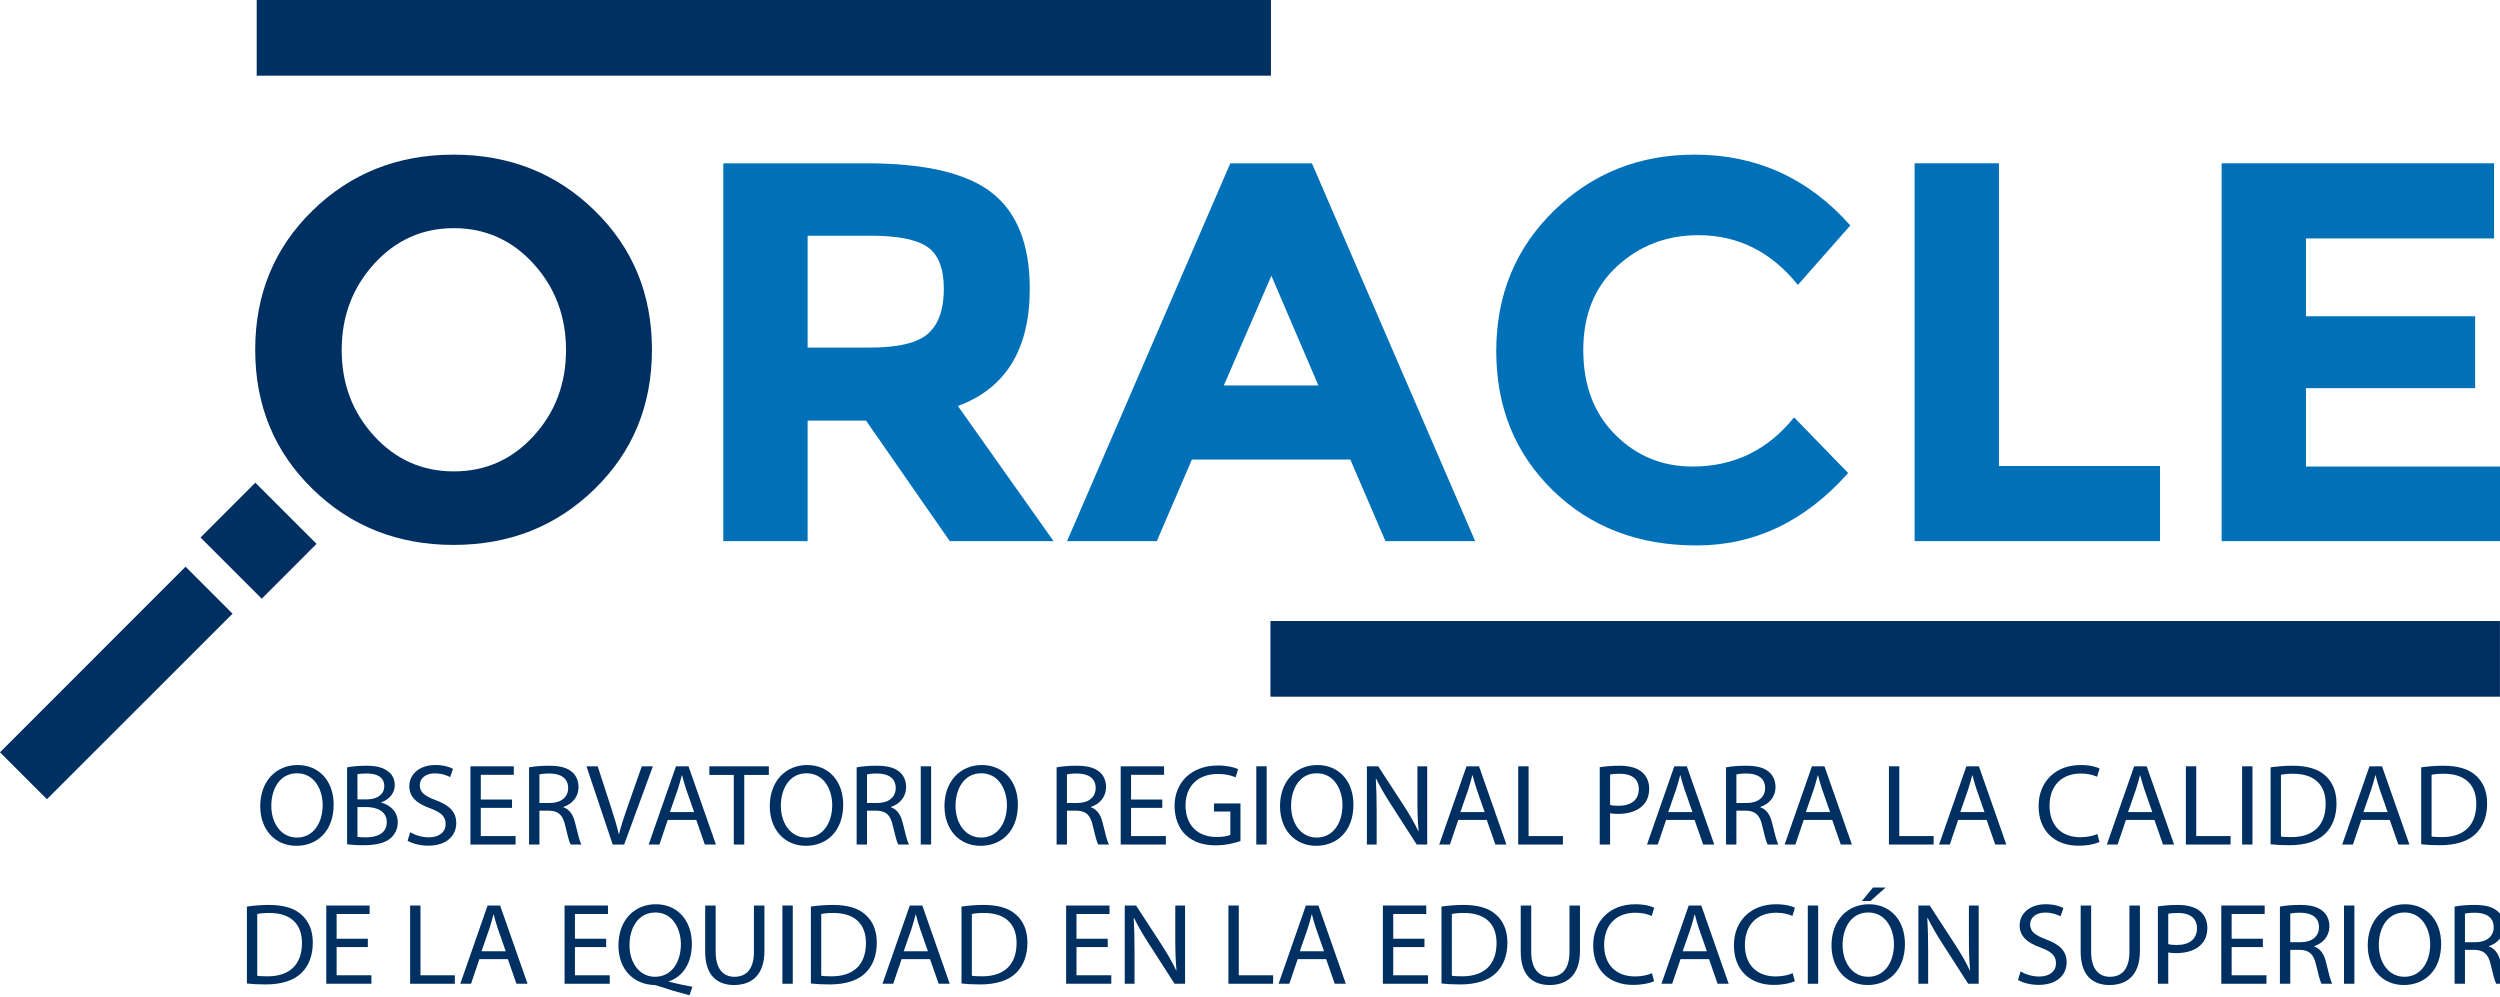 <?xml version="1.0" encoding="utf-8"?>
<!-- Generator: Adobe Illustrator 16.0.4, SVG Export Plug-In . SVG Version: 6.00 Build 0)  -->
<!DOCTYPE svg PUBLIC "-//W3C//DTD SVG 1.1//EN" "http://www.w3.org/Graphics/SVG/1.1/DTD/svg11.dtd">
<svg version="1.1" id="Layer_1" xmlns="http://www.w3.org/2000/svg" xmlns:xlink="http://www.w3.org/1999/xlink" x="0px" y="0px"
	 width="543.973px" height="216.958px" viewBox="0 0 543.973 216.958" enable-background="new 0 0 543.973 216.958"
	 xml:space="preserve">
<g>
	<g>
		<path fill="#002F62" d="M129.393,106.396c-8.312,8.114-18.545,12.172-30.697,12.172c-12.155,0-22.387-4.06-30.696-12.172
			c-8.312-8.117-12.47-18.211-12.47-30.287c0-12.074,4.157-22.171,12.469-30.285c8.31-8.115,18.541-12.174,30.696-12.174
			c12.152,0,22.386,4.059,30.697,12.174c8.31,8.114,12.466,18.211,12.466,30.285C141.858,88.185,137.702,98.279,129.393,106.396z
			 M123.158,76.168c0-7.331-2.352-13.585-7.057-18.759c-4.703-5.175-10.488-7.763-17.348-7.763c-6.861,0-12.644,2.588-17.347,7.763
			c-4.705,5.174-7.058,11.428-7.058,18.759c0,7.332,2.353,13.565,7.058,18.701c4.703,5.137,10.485,7.702,17.347,7.702
			c6.859,0,12.645-2.565,17.348-7.702C120.807,89.733,123.158,83.5,123.158,76.168z"/>
		<path fill="#0070B8" d="M224.068,62.818c0,13.173-5.215,21.682-15.641,25.521l20.816,29.404h-22.581l-18.23-26.227H175.73v26.227
			h-18.348v-82.21h31.167c12.78,0,21.895,2.158,27.347,6.469C221.344,46.314,224.068,53.255,224.068,62.818z M201.958,72.58
			c2.272-2.037,3.41-5.271,3.41-9.703c0-4.429-1.176-7.469-3.527-9.114c-2.352-1.647-6.469-2.471-12.35-2.471H175.73v24.346h13.408
			C195.411,75.638,199.683,74.621,201.958,72.58z"/>
		<path fill="#0070B8" d="M301.458,117.745l-7.646-17.761h-34.461l-7.644,17.761h-19.525l35.52-82.211h17.76l35.521,82.211H301.458z
			 M276.641,59.997l-10.349,23.874h20.582L276.641,59.997z"/>
		<path fill="#0070B8" d="M368.261,101.515c9.017,0,16.388-3.568,22.111-10.704l11.763,12.113
			c-9.332,10.507-20.33,15.761-32.992,15.761s-23.092-3.998-31.283-11.998c-8.194-7.997-12.291-18.092-12.291-30.285
			c0-12.19,4.176-22.363,12.524-30.52c8.353-8.154,18.563-12.232,30.64-12.232c13.483,0,24.775,5.137,33.873,15.407l-11.41,12.938
			c-5.803-7.213-13.016-10.821-21.641-10.821c-6.9,0-12.802,2.255-17.701,6.763c-4.899,4.51-7.352,10.585-7.352,18.23
			s2.312,13.781,6.939,18.406C356.066,99.201,361.674,101.515,368.261,101.515z"/>
		<path fill="#0070B8" d="M416.6,117.745V35.532h18.349v65.863h35.049v16.348H416.6V117.745z"/>
		<path fill="#0070B8" d="M542.68,35.532v16.349h-40.93v16.936h36.812V84.46H501.75v17.055h42.223v16.229h-60.569V35.532H542.68z"/>
	</g>
	<rect x="276.434" y="135.125" fill="#002F62" width="267.528" height="16.465"/>
	<rect x="55.856" fill="#002F62" width="220.69" height="16.466"/>
	<polygon fill="#002F62" points="56.951,130.269 43.631,116.958 55.555,105.032 68.875,118.338 	"/>
	<polygon fill="#002F62" points="10.212,173.9 0,163.689 40.376,123.306 50.603,133.532 	"/>
</g>
<g>
	<path fill="#002F62" d="M72.599,175.074c0,5.859-3.657,8.965-8.117,8.965c-4.617,0-7.858-3.484-7.858-8.636
		c0-5.404,3.448-8.939,8.118-8.939C69.512,166.463,72.599,170.025,72.599,175.074z M59.034,175.352c0,3.637,2.023,6.895,5.576,6.895
		c3.579,0,5.602-3.207,5.602-7.07c0-3.385-1.815-6.921-5.576-6.921C60.902,168.255,59.034,171.616,59.034,175.352z"/>
	<path fill="#002F62" d="M75.525,166.967c0.985-0.201,2.541-0.354,4.123-0.354c2.257,0,3.708,0.38,4.798,1.237
		c0.907,0.656,1.451,1.667,1.451,3.005c0,1.643-1.114,3.08-2.956,3.737v0.051c1.66,0.404,3.606,1.743,3.606,4.269
		c0,1.464-0.597,2.576-1.479,3.409c-1.219,1.086-3.19,1.592-6.042,1.592c-1.556,0-2.75-0.102-3.5-0.203V166.967z M77.78,173.936
		h2.05c2.385,0,3.786-1.21,3.786-2.853c0-1.995-1.557-2.777-3.839-2.777c-1.037,0-1.632,0.076-1.997,0.15V173.936z M77.78,182.095
		c0.441,0.075,1.09,0.101,1.894,0.101c2.334,0,4.485-0.834,4.485-3.309c0-2.324-2.047-3.284-4.511-3.284H77.78V182.095z"/>
	<path fill="#002F62" d="M89.266,181.083c1.012,0.606,2.491,1.112,4.045,1.112c2.309,0,3.657-1.187,3.657-2.903
		c0-1.593-0.934-2.5-3.294-3.386c-2.852-0.985-4.615-2.424-4.615-4.823c0-2.652,2.255-4.62,5.652-4.62
		c1.79,0,3.087,0.403,3.865,0.833l-0.624,1.792c-0.57-0.303-1.736-0.807-3.32-0.807c-2.386,0-3.292,1.389-3.292,2.55
		c0,1.591,1.063,2.374,3.476,3.282c2.954,1.11,4.46,2.501,4.46,5c0,2.627-1.998,4.9-6.121,4.9c-1.687,0-3.528-0.479-4.462-1.086
		L89.266,181.083z"/>
	<path fill="#002F62" d="M111.411,175.781h-6.795v6.139h7.573v1.843h-9.828V166.74h9.44v1.844h-7.185v5.379h6.795V175.781z"/>
	<path fill="#002F62" d="M115.117,166.967c1.141-0.228,2.773-0.354,4.33-0.354c2.413,0,3.969,0.43,5.057,1.39
		c0.881,0.756,1.375,1.92,1.375,3.232c0,2.247-1.453,3.736-3.294,4.343v0.076c1.348,0.455,2.153,1.667,2.567,3.434
		c0.571,2.375,0.987,4.017,1.35,4.674h-2.334c-0.285-0.481-0.675-1.946-1.167-4.065c-0.519-2.35-1.453-3.233-3.501-3.31h-2.128
		v7.375h-2.254V166.967z M117.372,174.72h2.309c2.411,0,3.942-1.287,3.942-3.232c0-2.196-1.634-3.156-4.02-3.182
		c-1.09,0-1.866,0.1-2.231,0.201V174.72z"/>
	<path fill="#002F62" d="M133.318,183.762l-5.705-17.022h2.438l2.723,8.386c0.752,2.298,1.4,4.368,1.869,6.363h0.05
		c0.493-1.971,1.219-4.116,1.997-6.339l2.957-8.41h2.412l-6.25,17.022H133.318z"/>
	<path fill="#002F62" d="M145.298,178.408l-1.816,5.354h-2.334l5.939-17.022h2.725l5.965,17.022h-2.413l-1.867-5.354H145.298z
		 M151.03,176.691l-1.712-4.899c-0.39-1.112-0.647-2.121-0.907-3.106h-0.053c-0.26,1.011-0.544,2.045-0.881,3.081l-1.712,4.925
		H151.03z"/>
	<path fill="#002F62" d="M159.663,168.61h-5.317v-1.87h12.941v1.87h-5.343v15.152h-2.282V168.61z"/>
	<path fill="#002F62" d="M183.47,175.074c0,5.859-3.657,8.965-8.118,8.965c-4.617,0-7.858-3.484-7.858-8.636
		c0-5.404,3.448-8.939,8.117-8.939C180.382,166.463,183.47,170.025,183.47,175.074z M169.905,175.352
		c0,3.637,2.022,6.895,5.576,6.895c3.579,0,5.602-3.207,5.602-7.07c0-3.385-1.816-6.921-5.576-6.921
		C171.772,168.255,169.905,171.616,169.905,175.352z"/>
	<path fill="#002F62" d="M186.396,166.967c1.141-0.228,2.773-0.354,4.33-0.354c2.412,0,3.969,0.43,5.058,1.39
		c0.881,0.756,1.375,1.92,1.375,3.232c0,2.247-1.453,3.736-3.294,4.343v0.076c1.348,0.455,2.153,1.667,2.567,3.434
		c0.571,2.375,0.986,4.017,1.35,4.674h-2.335c-0.285-0.481-0.674-1.946-1.166-4.065c-0.519-2.35-1.453-3.233-3.501-3.31h-2.128
		v7.375h-2.255V166.967z M188.65,174.72h2.31c2.41,0,3.941-1.287,3.941-3.232c0-2.196-1.634-3.156-4.02-3.182
		c-1.09,0-1.867,0.1-2.231,0.201V174.72z"/>
	<path fill="#002F62" d="M202.6,166.74v17.022h-2.255V166.74H202.6z"/>
	<path fill="#002F62" d="M221.48,175.074c0,5.859-3.657,8.965-8.117,8.965c-4.617,0-7.858-3.484-7.858-8.636
		c0-5.404,3.448-8.939,8.118-8.939C218.393,166.463,221.48,170.025,221.48,175.074z M207.915,175.352
		c0,3.637,2.022,6.895,5.577,6.895c3.579,0,5.602-3.207,5.602-7.07c0-3.385-1.816-6.921-5.576-6.921
		C209.784,168.255,207.915,171.616,207.915,175.352z"/>
	<path fill="#002F62" d="M229.902,166.967c1.141-0.228,2.773-0.354,4.33-0.354c2.413,0,3.969,0.43,5.058,1.39
		c0.882,0.756,1.375,1.92,1.375,3.232c0,2.247-1.452,3.736-3.294,4.343v0.076c1.348,0.455,2.153,1.667,2.567,3.434
		c0.571,2.375,0.986,4.017,1.35,4.674h-2.335c-0.285-0.481-0.675-1.946-1.166-4.065c-0.519-2.35-1.454-3.233-3.501-3.31h-2.127
		v7.375h-2.255V166.967z M232.157,174.72h2.309c2.411,0,3.941-1.287,3.941-3.232c0-2.196-1.634-3.156-4.02-3.182
		c-1.09,0-1.867,0.1-2.231,0.201V174.72z"/>
	<path fill="#002F62" d="M252.901,175.781h-6.795v6.139h7.574v1.843h-9.829V166.74h9.44v1.844h-7.185v5.379h6.795V175.781z"/>
	<path fill="#002F62" d="M269.912,183.003c-1.013,0.354-3.01,0.935-5.37,0.935c-2.645,0-4.823-0.657-6.534-2.248
		c-1.506-1.413-2.438-3.687-2.438-6.338c0.026-5.075,3.604-8.789,9.466-8.789c2.022,0,3.604,0.431,4.357,0.783l-0.544,1.794
		c-0.935-0.405-2.101-0.734-3.866-0.734c-4.251,0-7.027,2.578-7.027,6.845c0,4.319,2.673,6.869,6.743,6.869
		c1.478,0,2.49-0.2,3.009-0.455v-5.076h-3.554v-1.767h5.759V183.003z"/>
	<path fill="#002F62" d="M275.614,166.74v17.022h-2.256V166.74H275.614z"/>
	<path fill="#002F62" d="M294.493,175.074c0,5.859-3.656,8.965-8.118,8.965c-4.616,0-7.857-3.484-7.857-8.636
		c0-5.404,3.449-8.939,8.118-8.939C291.405,166.463,294.493,170.025,294.493,175.074z M280.928,175.352
		c0,3.637,2.022,6.895,5.577,6.895c3.579,0,5.602-3.207,5.602-7.07c0-3.385-1.816-6.921-5.577-6.921
		C282.796,168.255,280.928,171.616,280.928,175.352z"/>
	<path fill="#002F62" d="M297.42,183.762V166.74h2.463l5.602,8.612c1.296,1.995,2.308,3.788,3.139,5.531l0.05-0.026
		c-0.206-2.272-0.259-4.344-0.259-6.994v-7.123h2.127v17.022h-2.281l-5.55-8.637c-1.221-1.895-2.387-3.839-3.268-5.685l-0.079,0.026
		c0.129,2.148,0.182,4.192,0.182,7.022v7.272H297.42z"/>
	<path fill="#002F62" d="M317.306,178.408l-1.814,5.354h-2.335l5.939-17.022h2.724l5.963,17.022h-2.412l-1.866-5.354H317.306z
		 M323.038,176.691l-1.713-4.899c-0.389-1.112-0.647-2.121-0.906-3.106h-0.054c-0.259,1.011-0.543,2.045-0.881,3.081l-1.712,4.925
		H323.038z"/>
	<path fill="#002F62" d="M330.348,166.74h2.256v15.18h7.47v1.843h-9.726V166.74z"/>
	<path fill="#002F62" d="M348.083,166.942c1.088-0.176,2.515-0.328,4.329-0.328c2.23,0,3.863,0.504,4.9,1.415
		c0.96,0.808,1.531,2.044,1.531,3.562c0,1.539-0.469,2.751-1.35,3.634c-1.19,1.239-3.138,1.871-5.343,1.871
		c-0.673,0-1.295-0.025-1.814-0.152v6.819h-2.254V166.942z M350.337,175.15c0.493,0.126,1.115,0.177,1.868,0.177
		c2.724,0,4.383-1.288,4.383-3.637c0-2.249-1.636-3.332-4.124-3.332c-0.985,0-1.738,0.073-2.127,0.176V175.15z"/>
	<path fill="#002F62" d="M362.523,178.408l-1.815,5.354h-2.337l5.939-17.022h2.726l5.966,17.022h-2.414l-1.866-5.354H362.523z
		 M368.255,176.691l-1.712-4.899c-0.392-1.112-0.648-2.121-0.907-3.106h-0.053c-0.259,1.011-0.543,2.045-0.881,3.081l-1.713,4.925
		H368.255z"/>
	<path fill="#002F62" d="M375.565,166.967c1.142-0.228,2.775-0.354,4.329-0.354c2.414,0,3.971,0.43,5.059,1.39
		c0.881,0.756,1.375,1.92,1.375,3.232c0,2.247-1.454,3.736-3.295,4.343v0.076c1.35,0.455,2.153,1.667,2.568,3.434
		c0.57,2.375,0.987,4.017,1.349,4.674h-2.335c-0.284-0.481-0.675-1.946-1.165-4.065c-0.52-2.35-1.454-3.233-3.502-3.31h-2.127v7.375
		h-2.256V166.967z M377.821,174.72h2.309c2.412,0,3.942-1.287,3.942-3.232c0-2.196-1.636-3.156-4.021-3.182
		c-1.088,0-1.866,0.1-2.229,0.201V174.72z"/>
	<path fill="#002F62" d="M392.471,178.408l-1.815,5.354h-2.336l5.938-17.022h2.727l5.965,17.022h-2.414l-1.866-5.354H392.471z
		 M398.202,176.691l-1.712-4.899c-0.392-1.112-0.648-2.121-0.906-3.106h-0.054c-0.259,1.011-0.545,2.045-0.881,3.081l-1.713,4.925
		H398.202z"/>
	<path fill="#002F62" d="M411.01,166.74h2.254v15.18h7.472v1.843h-9.726V166.74z"/>
	<path fill="#002F62" d="M426.072,178.408l-1.815,5.354h-2.335l5.939-17.022h2.724l5.966,17.022h-2.414l-1.866-5.354H426.072z
		 M431.804,176.691l-1.712-4.899c-0.39-1.112-0.648-2.121-0.907-3.106h-0.053c-0.259,1.011-0.543,2.045-0.881,3.081l-1.713,4.925
		H431.804z"/>
	<path fill="#002F62" d="M456.825,183.207c-0.829,0.402-2.488,0.808-4.616,0.808c-4.928,0-8.635-3.029-8.635-8.611
		c0-5.33,3.707-8.939,9.127-8.939c2.179,0,3.556,0.453,4.149,0.757l-0.545,1.793c-0.853-0.403-2.073-0.707-3.525-0.707
		c-4.099,0-6.82,2.55-6.82,7.021c0,4.167,2.463,6.844,6.718,6.844c1.375,0,2.775-0.278,3.682-0.707L456.825,183.207z"/>
	<path fill="#002F62" d="M462.579,178.408l-1.817,5.354h-2.332l5.938-17.022h2.724l5.964,17.022h-2.412l-1.866-5.354H462.579z
		 M468.311,176.691l-1.712-4.899c-0.39-1.112-0.648-2.121-0.907-3.106h-0.053c-0.259,1.011-0.543,2.045-0.881,3.081l-1.713,4.925
		H468.311z"/>
	<path fill="#002F62" d="M475.621,166.74h2.256v15.18h7.47v1.843h-9.726V166.74z"/>
	<path fill="#002F62" d="M490.112,166.74v17.022h-2.253V166.74H490.112z"/>
	<path fill="#002F62" d="M494.055,166.967c1.373-0.201,3.007-0.354,4.796-0.354c3.243,0,5.553,0.732,7.083,2.121
		c1.555,1.39,2.463,3.358,2.463,6.113c0,2.777-0.883,5.049-2.516,6.615c-1.634,1.591-4.332,2.45-7.729,2.45
		c-1.607,0-2.954-0.076-4.097-0.203V166.967z M496.311,182.019c0.571,0.101,1.4,0.126,2.283,0.126c4.823,0,7.442-2.627,7.442-7.224
		c0.026-4.014-2.309-6.563-7.081-6.563c-1.167,0-2.048,0.099-2.645,0.226V182.019z"/>
	<path fill="#002F62" d="M513.787,178.408l-1.815,5.354h-2.334l5.938-17.022h2.725l5.965,17.022h-2.412l-1.868-5.354H513.787z
		 M519.519,176.691l-1.71-4.899c-0.392-1.112-0.65-2.121-0.908-3.106h-0.052c-0.261,1.011-0.545,2.045-0.883,3.081l-1.713,4.925
		H519.519z"/>
	<path fill="#002F62" d="M526.829,166.967c1.375-0.201,3.008-0.354,4.798-0.354c3.243,0,5.55,0.732,7.081,2.121
		c1.554,1.39,2.465,3.358,2.465,6.113c0,2.777-0.883,5.049-2.517,6.615c-1.636,1.591-4.331,2.45-7.73,2.45
		c-1.606,0-2.953-0.076-4.097-0.203V166.967z M529.085,182.019c0.572,0.101,1.4,0.126,2.283,0.126c4.823,0,7.444-2.627,7.444-7.224
		c0.023-4.014-2.31-6.563-7.081-6.563c-1.167,0-2.05,0.099-2.646,0.226V182.019z"/>
	<path fill="#002F62" d="M53.721,197.26c1.373-0.205,3.008-0.356,4.796-0.356c3.243,0,5.551,0.732,7.082,2.122
		c1.555,1.39,2.463,3.359,2.463,6.113c0,2.776-0.881,5.05-2.516,6.613c-1.634,1.594-4.332,2.453-7.729,2.453
		c-1.607,0-2.955-0.076-4.096-0.204V197.26z M55.976,212.308c0.571,0.102,1.4,0.127,2.283,0.127c4.824,0,7.443-2.626,7.443-7.223
		c0.025-4.014-2.309-6.563-7.08-6.563c-1.168,0-2.05,0.098-2.646,0.225V212.308z"/>
	<path fill="#002F62" d="M80.04,206.073h-6.795v6.138h7.573v1.843H70.99v-17.022h9.439v1.843h-7.185v5.381h6.795V206.073z"/>
	<path fill="#002F62" d="M89.242,197.031h2.254v15.18h7.47v1.843h-9.725V197.031z"/>
	<path fill="#002F62" d="M104.308,208.699l-1.816,5.354h-2.334l5.939-17.022h2.724l5.965,17.022h-2.413l-1.867-5.354H104.308z
		 M110.04,206.982l-1.712-4.901c-0.39-1.11-0.647-2.118-0.907-3.105h-0.052c-0.26,1.013-0.544,2.047-0.881,3.081l-1.713,4.926
		H110.04z"/>
	<path fill="#002F62" d="M131.896,206.073h-6.795v6.138h7.573v1.843h-9.828v-17.022h9.44v1.843h-7.185v5.381h6.795V206.073z"/>
	<path fill="#002F62" d="M150.021,216.553c-2.36-0.606-4.669-1.288-6.692-1.97c-0.363-0.128-0.726-0.254-1.062-0.254
		c-4.151-0.149-7.702-3.132-7.702-8.61c0-5.456,3.422-8.965,8.143-8.965c4.746,0,7.833,3.585,7.833,8.609
		c0,4.368-2.075,7.173-4.98,8.16v0.098c1.736,0.432,3.63,0.834,5.108,1.088L150.021,216.553z M148.153,205.466
		c0-3.41-1.816-6.919-5.524-6.919c-3.813,0-5.679,3.432-5.654,7.122c-0.025,3.609,2.022,6.867,5.551,6.867
		C146.13,212.537,148.153,209.355,148.153,205.466z"/>
	<path fill="#002F62" d="M155.721,197.031v10.075c0,3.816,1.737,5.431,4.073,5.431c2.594,0,4.253-1.666,4.253-5.431v-10.075h2.282
		v9.927c0,5.228-2.828,7.372-6.613,7.372c-3.579,0-6.277-1.996-6.277-7.271v-10.028H155.721z"/>
	<path fill="#002F62" d="M172.497,197.031v17.022h-2.255v-17.022H172.497z"/>
	<path fill="#002F62" d="M176.438,197.26c1.374-0.205,3.008-0.356,4.797-0.356c3.243,0,5.55,0.732,7.081,2.122
		c1.555,1.39,2.464,3.359,2.464,6.113c0,2.776-0.882,5.05-2.516,6.613c-1.634,1.594-4.332,2.453-7.729,2.453
		c-1.607,0-2.955-0.076-4.096-0.204V197.26z M178.693,212.308c0.572,0.102,1.4,0.127,2.284,0.127c4.824,0,7.443-2.626,7.443-7.223
		c0.025-4.014-2.31-6.563-7.081-6.563c-1.168,0-2.05,0.098-2.646,0.225V212.308z"/>
	<path fill="#002F62" d="M196.171,208.699l-1.816,5.354h-2.334l5.939-17.022h2.724l5.965,17.022h-2.413l-1.867-5.354H196.171z
		 M201.903,206.982l-1.712-4.901c-0.39-1.11-0.647-2.118-0.907-3.105h-0.052c-0.26,1.013-0.544,2.047-0.881,3.081l-1.713,4.926
		H201.903z"/>
	<path fill="#002F62" d="M209.214,197.26c1.373-0.205,3.008-0.356,4.796-0.356c3.244,0,5.551,0.732,7.082,2.122
		c1.555,1.39,2.463,3.359,2.463,6.113c0,2.776-0.881,5.05-2.516,6.613c-1.634,1.594-4.332,2.453-7.73,2.453
		c-1.606,0-2.954-0.076-4.095-0.204V197.26z M211.468,212.308c0.571,0.102,1.4,0.127,2.284,0.127c4.824,0,7.443-2.626,7.443-7.223
		c0.025-4.014-2.309-6.563-7.08-6.563c-1.168,0-2.05,0.098-2.647,0.225V212.308z"/>
	<path fill="#002F62" d="M241.029,206.073h-6.795v6.138h7.573v1.843h-9.829v-17.022h9.44v1.843h-7.185v5.381h6.795V206.073z"/>
	<path fill="#002F62" d="M244.735,214.053v-17.022h2.463l5.602,8.613c1.296,1.994,2.307,3.787,3.138,5.529l0.051-0.026
		c-0.207-2.271-0.26-4.342-0.26-6.994v-7.122h2.128v17.022h-2.282l-5.551-8.639c-1.219-1.894-2.385-3.838-3.267-5.681l-0.078,0.024
		c0.128,2.148,0.181,4.19,0.181,7.021v7.273H244.735z"/>
	<path fill="#002F62" d="M267.292,197.031h2.254v15.18h7.47v1.843h-9.724V197.031z"/>
	<path fill="#002F62" d="M282.357,208.699l-1.815,5.354h-2.334l5.938-17.022h2.725l5.965,17.022h-2.414l-1.866-5.354H282.357z
		 M288.09,206.982l-1.713-4.901c-0.389-1.11-0.647-2.118-0.906-3.105h-0.054c-0.259,1.013-0.543,2.047-0.881,3.081l-1.713,4.926
		H288.09z"/>
	<path fill="#002F62" d="M309.946,206.073h-6.794v6.138h7.572v1.843h-9.828v-17.022h9.441v1.843h-7.186v5.381h6.794V206.073z"/>
	<path fill="#002F62" d="M313.652,197.26c1.374-0.205,3.008-0.356,4.797-0.356c3.243,0,5.551,0.732,7.081,2.122
		c1.555,1.39,2.463,3.359,2.463,6.113c0,2.776-0.881,5.05-2.516,6.613c-1.634,1.594-4.332,2.453-7.729,2.453
		c-1.607,0-2.954-0.076-4.096-0.204V197.26z M315.907,212.308c0.571,0.102,1.4,0.127,2.283,0.127c4.823,0,7.442-2.626,7.442-7.223
		c0.026-4.014-2.309-6.563-7.078-6.563c-1.17,0-2.051,0.098-2.647,0.225V212.308z"/>
	<path fill="#002F62" d="M333.177,197.031v10.075c0,3.816,1.737,5.431,4.072,5.431c2.594,0,4.255-1.666,4.255-5.431v-10.075h2.281
		v9.927c0,5.228-2.829,7.372-6.613,7.372c-3.581,0-6.279-1.996-6.279-7.271v-10.028H333.177z"/>
	<path fill="#002F62" d="M359.912,213.498c-0.829,0.403-2.49,0.807-4.616,0.807c-4.928,0-8.635-3.03-8.635-8.61
		c0-5.329,3.707-8.939,9.127-8.939c2.179,0,3.554,0.454,4.149,0.756l-0.545,1.795c-0.855-0.406-2.074-0.707-3.527-0.707
		c-4.097,0-6.82,2.551-6.82,7.02c0,4.165,2.463,6.843,6.718,6.843c1.374,0,2.774-0.275,3.682-0.708L359.912,213.498z"/>
	<path fill="#002F62" d="M365.664,208.699l-1.815,5.354h-2.335l5.939-17.022h2.726l5.963,17.022h-2.411l-1.866-5.354H365.664z
		 M371.397,206.982l-1.712-4.901c-0.392-1.11-0.648-2.118-0.909-3.105h-0.051c-0.259,1.013-0.546,2.047-0.881,3.081l-1.713,4.926
		H371.397z"/>
	<path fill="#002F62" d="M390.533,213.498c-0.83,0.403-2.489,0.807-4.616,0.807c-4.928,0-8.636-3.03-8.636-8.61
		c0-5.329,3.708-8.939,9.128-8.939c2.179,0,3.553,0.454,4.151,0.756l-0.547,1.795c-0.854-0.406-2.072-0.707-3.525-0.707
		c-4.099,0-6.82,2.551-6.82,7.02c0,4.165,2.463,6.843,6.715,6.843c1.375,0,2.777-0.275,3.685-0.708L390.533,213.498z"/>
	<path fill="#002F62" d="M395.611,197.031v17.022h-2.254v-17.022H395.611z"/>
	<path fill="#002F62" d="M414.492,205.364c0,5.859-3.656,8.966-8.118,8.966c-4.616,0-7.857-3.483-7.857-8.636
		c0-5.405,3.448-8.939,8.118-8.939C411.404,196.754,414.492,200.314,414.492,205.364z M400.927,205.644
		c0,3.635,2.024,6.893,5.575,6.893c3.579,0,5.604-3.206,5.604-7.07c0-3.386-1.816-6.919-5.577-6.919
		C402.795,198.547,400.927,201.907,400.927,205.644z M410.289,193.116l-3.293,2.932h-1.868l2.413-2.932H410.289z"/>
	<path fill="#002F62" d="M417.419,214.053v-17.022h2.463l5.602,8.613c1.298,1.994,2.307,3.787,3.139,5.529l0.05-0.026
		c-0.206-2.271-0.259-4.342-0.259-6.994v-7.122h2.127v17.022h-2.281l-5.553-8.639c-1.219-1.894-2.384-3.838-3.267-5.681
		l-0.077,0.024c0.129,2.148,0.182,4.19,0.182,7.021v7.273H417.419z"/>
	<path fill="#002F62" d="M439.663,211.375c1.012,0.606,2.491,1.11,4.045,1.11c2.31,0,3.656-1.187,3.656-2.901
		c0-1.594-0.935-2.501-3.295-3.386c-2.85-0.986-4.613-2.424-4.613-4.824c0-2.652,2.256-4.62,5.652-4.62
		c1.79,0,3.088,0.403,3.866,0.832l-0.625,1.791c-0.568-0.3-1.735-0.805-3.32-0.805c-2.386,0-3.292,1.39-3.292,2.55
		c0,1.589,1.062,2.373,3.477,3.284c2.954,1.11,4.462,2.499,4.462,5c0,2.626-1.999,4.897-6.121,4.897
		c-1.688,0-3.53-0.479-4.462-1.085L439.663,211.375z"/>
	<path fill="#002F62" d="M455.012,197.031v10.075c0,3.816,1.738,5.431,4.073,5.431c2.594,0,4.255-1.666,4.255-5.431v-10.075h2.281
		v9.927c0,5.228-2.829,7.372-6.615,7.372c-3.579,0-6.275-1.996-6.275-7.271v-10.028H455.012z"/>
	<path fill="#002F62" d="M469.533,197.234c1.089-0.179,2.515-0.33,4.33-0.33c2.231,0,3.863,0.505,4.902,1.415
		c0.96,0.809,1.53,2.046,1.53,3.563c0,1.537-0.468,2.749-1.351,3.635c-1.191,1.236-3.137,1.868-5.341,1.868
		c-0.676,0-1.298-0.025-1.815-0.152v6.82h-2.256V197.234z M471.789,205.44c0.494,0.127,1.114,0.178,1.869,0.178
		c2.722,0,4.381-1.287,4.381-3.639c0-2.245-1.634-3.33-4.123-3.33c-0.987,0-1.737,0.073-2.127,0.174V205.44z"/>
	<path fill="#002F62" d="M492.376,206.073h-6.794v6.138h7.572v1.843h-9.826v-17.022h9.439v1.843h-7.186v5.381h6.794V206.073z"/>
	<path fill="#002F62" d="M496.084,197.26c1.142-0.229,2.772-0.356,4.329-0.356c2.412,0,3.97,0.433,5.057,1.39
		c0.883,0.758,1.377,1.92,1.377,3.232c0,2.249-1.454,3.736-3.295,4.343v0.076c1.347,0.457,2.153,1.669,2.565,3.435
		c0.573,2.373,0.988,4.018,1.35,4.674h-2.333c-0.286-0.482-0.676-1.944-1.167-4.067c-0.518-2.348-1.454-3.232-3.502-3.309h-2.126
		v7.376h-2.255V197.26z M498.339,205.011h2.31c2.409,0,3.94-1.287,3.94-3.231c0-2.199-1.634-3.156-4.02-3.182
		c-1.091,0-1.866,0.098-2.23,0.199V205.011z"/>
	<path fill="#002F62" d="M512.288,197.031v17.022h-2.256v-17.022H512.288z"/>
	<path fill="#002F62" d="M531.168,205.364c0,5.859-3.657,8.966-8.117,8.966c-4.616,0-7.859-3.483-7.859-8.636
		c0-5.405,3.448-8.939,8.118-8.939C528.079,196.754,531.168,200.314,531.168,205.364z M517.604,205.644
		c0,3.635,2.022,6.893,5.575,6.893c3.579,0,5.602-3.206,5.602-7.07c0-3.386-1.815-6.919-5.575-6.919
		C519.472,198.547,517.604,201.907,517.604,205.644z"/>
	<path fill="#002F62" d="M534.094,197.26c1.142-0.229,2.773-0.356,4.329-0.356c2.414,0,3.969,0.433,5.059,1.39
		c0.881,0.758,1.375,1.92,1.375,3.232c0,2.249-1.454,3.736-3.295,4.343v0.076c1.348,0.457,2.153,1.669,2.566,3.435
		c0.572,2.373,0.987,4.018,1.351,4.674h-2.335c-0.284-0.482-0.675-1.944-1.167-4.067c-0.52-2.348-1.452-3.232-3.5-3.309h-2.129
		v7.376h-2.254V197.26z M536.348,205.011h2.311c2.41,0,3.94-1.287,3.94-3.231c0-2.199-1.634-3.156-4.02-3.182
		c-1.09,0-1.866,0.098-2.231,0.199V205.011z"/>
</g>
</svg>
